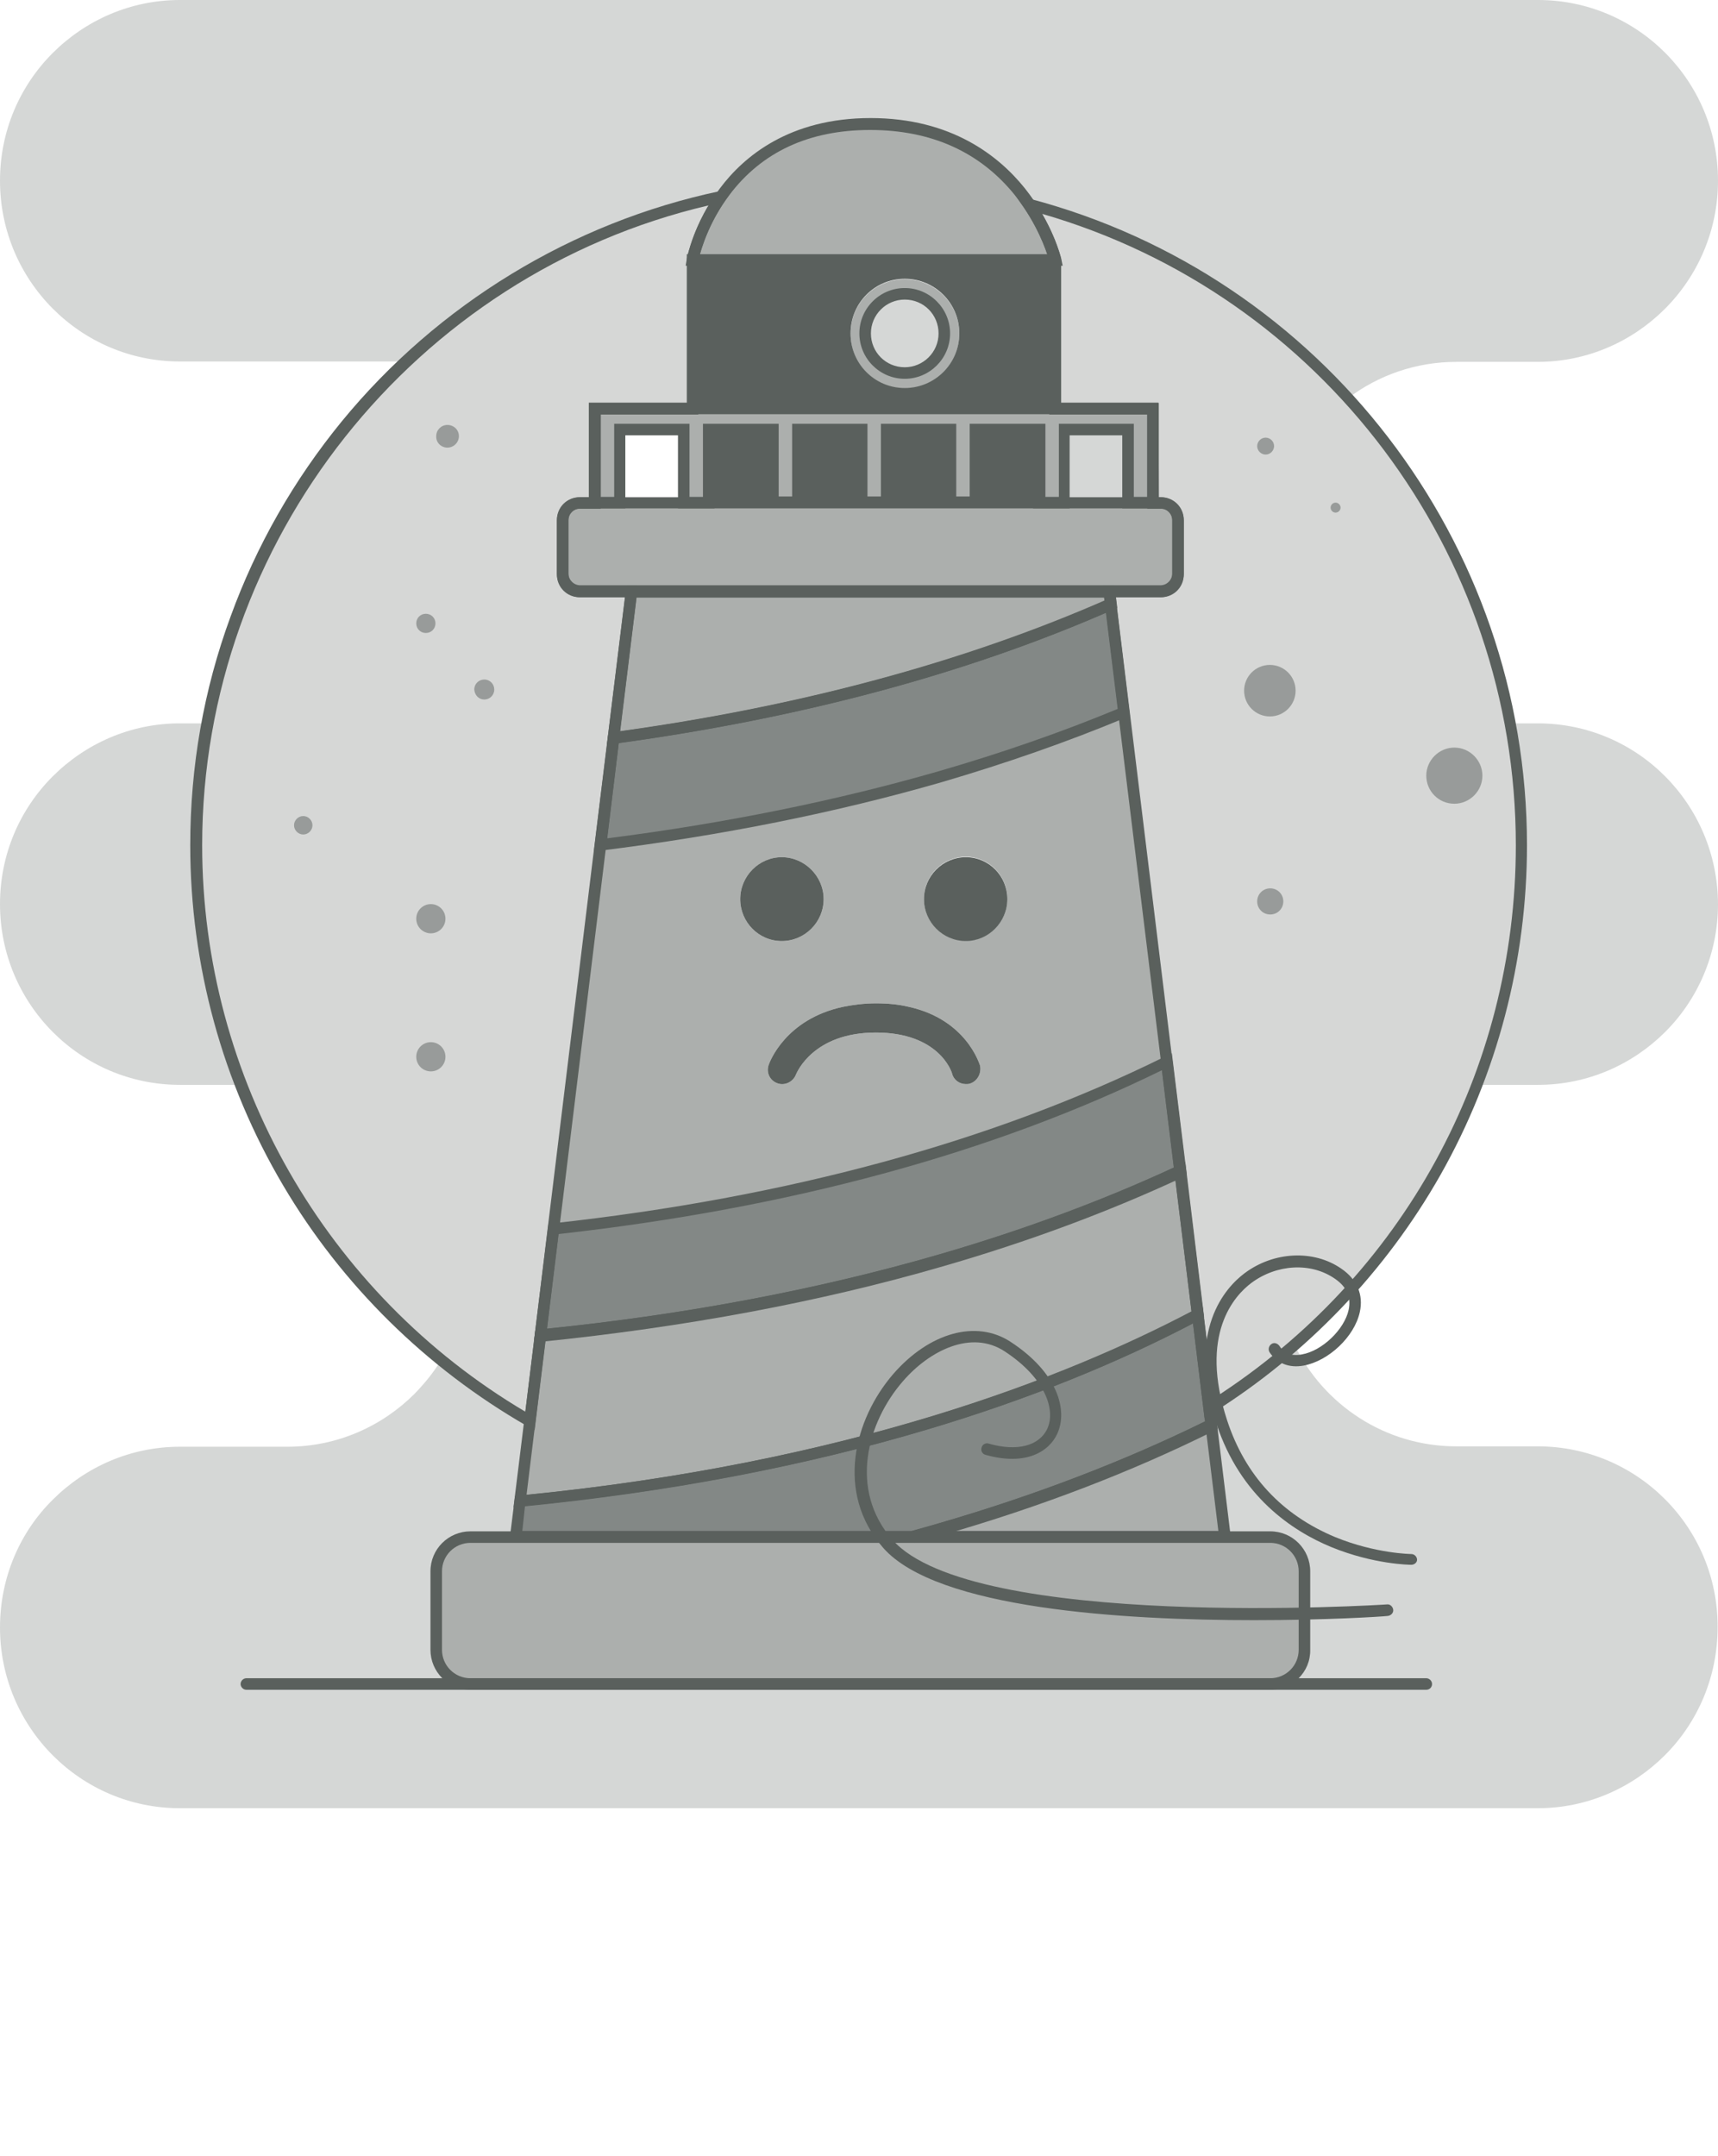 <svg width="495" height="621" viewBox="0 0 495 621" fill="none" xmlns="http://www.w3.org/2000/svg">
<g clip-path="url(#clip0_5503_40084)">
<!-- <path d="M74.8594 613.912V606.934C76.4097 605.162 77.8493 603.39 79.0674 601.618C80.2856 599.957 81.3929 598.295 82.2788 596.634C83.1648 595.083 84.0507 593.422 84.7151 591.871C85.3795 590.321 86.0439 588.77 86.5976 587.22H98.7788V620.114H91.6916V592.204H91.3594C90.5842 594.197 89.6983 596.08 88.8124 597.963C87.8158 599.735 86.8191 601.507 85.7117 603.058C84.6043 604.608 83.3862 606.159 82.1681 607.488V607.931H103.43V613.801H74.8594V613.912ZM120.373 621C118.269 621 116.386 620.668 114.614 619.892C112.953 619.117 111.514 618.009 110.296 616.57C109.077 615.13 108.192 613.358 107.527 611.253C106.973 609.149 106.641 606.713 106.641 604.165C106.641 600.4 107.195 597.298 108.413 594.751C109.52 592.204 111.182 590.21 113.286 588.881C115.39 587.552 117.826 586.888 120.594 586.888C123.363 586.888 125.799 587.552 127.903 588.881C130.007 590.21 131.557 592.204 132.665 594.751C133.772 597.298 134.326 600.4 134.326 604.054C134.326 606.713 133.994 609.149 133.329 611.253C132.665 613.358 131.779 615.13 130.561 616.68C129.343 618.12 127.903 619.228 126.131 620.114C124.47 620.668 122.477 621 120.373 621ZM120.594 615.241C121.48 615.241 122.366 615.019 123.141 614.687C123.916 614.244 124.692 613.579 125.245 612.693C125.799 611.807 126.353 610.7 126.685 609.26C127.017 607.82 127.239 606.159 127.239 604.165C127.239 601.618 127.017 599.513 126.463 597.741C125.91 595.969 125.135 594.751 124.249 593.754C123.363 592.757 122.145 592.425 120.705 592.425C119.487 592.425 118.49 592.757 117.494 593.533C116.497 594.308 115.722 595.526 115.057 597.188C114.393 598.849 114.171 601.064 114.171 603.833C114.171 605.826 114.393 607.488 114.725 608.928C115.057 610.367 115.5 611.586 116.054 612.472C116.608 613.358 117.383 614.022 118.158 614.465C118.712 615.019 119.598 615.241 120.594 615.241ZM137.426 613.912V606.934C138.977 605.162 140.416 603.39 141.635 601.618C142.853 599.957 143.96 598.295 144.846 596.634C145.732 594.973 146.618 593.422 147.282 591.871C147.947 590.321 148.611 588.77 149.165 587.22H161.346V620.114H154.259V592.204H153.926C153.151 594.197 152.265 596.08 151.38 597.963C150.383 599.735 149.386 601.507 148.279 603.058C147.171 604.608 145.953 606.159 144.735 607.488V607.931H165.997V613.801H137.426V613.912ZM181.057 620.335V587.441H190.581L204.755 610.81H205.088L204.866 587.441H211.843V620.335H203.094L188.255 595.969H187.923L188.145 620.335H181.057ZM229.671 621C227.124 621 224.799 620.446 222.806 619.449C220.812 618.452 219.262 616.902 218.155 614.908C217.047 612.804 216.494 610.257 216.494 607.266C216.494 604.165 217.047 601.618 218.155 599.513C219.373 597.52 220.923 595.969 222.806 594.973C224.799 593.976 227.014 593.422 229.561 593.422C232.108 593.422 234.433 593.976 236.426 594.973C238.42 595.969 239.97 597.52 241.078 599.513C242.185 601.507 242.739 604.054 242.739 607.156C242.739 610.257 242.185 612.915 240.967 614.908C239.859 616.902 238.309 618.452 236.316 619.449C234.322 620.557 232.108 621 229.671 621ZM229.782 615.684C231 615.684 232.108 615.351 232.883 614.798C233.769 614.133 234.433 613.247 234.876 612.029C235.319 610.81 235.541 609.371 235.541 607.599C235.541 605.716 235.319 604.276 234.876 602.947C234.433 601.618 233.658 600.732 232.772 599.957C231.886 599.292 230.779 598.96 229.45 598.96C228.232 598.96 227.235 599.292 226.349 599.957C225.463 600.51 224.799 601.507 224.356 602.725C223.913 603.944 223.692 605.383 223.692 607.156C223.692 609.924 224.245 612.029 225.242 613.579C226.349 614.908 227.9 615.684 229.782 615.684ZM256.802 620.889C253.923 620.889 251.708 620.114 250.269 618.563C248.829 617.013 248.165 614.576 248.165 611.364V599.735H244.732L244.843 594.53H246.614C247.943 594.419 248.94 594.087 249.494 593.533C250.047 592.979 250.49 592.093 250.601 590.764L251.044 588.217H255.252V594.087H261.675V599.957H255.252V610.921C255.252 612.139 255.584 613.026 256.138 613.579C256.692 614.133 257.578 614.355 258.685 614.355C259.239 614.355 259.792 614.244 260.346 614.133C260.9 613.912 261.453 613.801 261.896 613.469V620.003C260.9 620.335 260.014 620.557 259.128 620.557C258.242 620.889 257.467 620.889 256.802 620.889ZM277.4 620.335V587.441H284.598V620.335H277.4ZM280.833 608.042V602.172H299.215V608.042H280.833ZM280.833 593.533V587.441H301.098V593.533H280.833ZM316.158 621C313.611 621 311.286 620.446 309.292 619.449C307.299 618.452 305.749 616.902 304.641 614.908C303.534 612.804 302.98 610.257 302.98 607.266C302.98 604.165 303.534 601.618 304.641 599.513C305.859 597.52 307.41 595.969 309.292 594.973C311.286 593.976 313.5 593.422 316.047 593.422C318.594 593.422 320.92 593.976 322.913 594.973C324.906 595.969 326.457 597.52 327.564 599.513C328.671 601.507 329.225 604.054 329.225 607.156C329.225 610.257 328.671 612.915 327.453 614.908C326.346 616.902 324.796 618.452 322.802 619.449C320.92 620.557 318.705 621 316.158 621ZM316.38 615.684C317.598 615.684 318.705 615.351 319.48 614.798C320.366 614.133 321.031 613.247 321.473 612.029C321.916 610.81 322.138 609.371 322.138 607.599C322.138 605.716 321.916 604.276 321.473 602.947C321.031 601.729 320.255 600.732 319.369 599.957C318.484 599.292 317.376 598.96 316.047 598.96C314.829 598.96 313.833 599.292 312.947 599.957C312.061 600.51 311.396 601.507 310.953 602.725C310.51 603.944 310.289 605.383 310.289 607.156C310.289 609.924 310.843 612.029 311.839 613.579C312.947 614.908 314.497 615.684 316.38 615.684ZM342.292 621C339.302 621 336.977 620.003 335.537 617.899C334.098 615.794 333.322 612.693 333.322 608.374V594.087H340.52V607.82C340.52 610.257 340.853 612.029 341.517 613.247C342.182 614.355 343.289 614.908 344.729 614.908C345.614 614.908 346.39 614.687 347.054 614.244C347.718 613.801 348.383 613.136 348.826 612.25C349.38 611.364 349.712 610.367 349.933 609.149C350.155 607.931 350.376 606.491 350.376 605.051V594.087H357.463V609.038V620.335H351.484V611.364H350.819C350.487 613.579 349.933 615.462 349.158 616.902C348.383 618.342 347.497 619.449 346.279 620.114C345.393 620.668 343.953 621 342.292 621ZM363.333 620.335V605.051V594.087H369.312L369.202 603.168H369.977C370.309 600.953 370.863 599.181 371.638 597.741C372.413 596.302 373.41 595.194 374.628 594.53C375.846 593.754 377.396 593.422 379.057 593.422C382.047 593.422 384.262 594.419 385.812 596.523C387.363 598.627 388.138 601.729 388.138 606.048V620.225H380.94V606.713C380.94 604.165 380.608 602.393 379.833 601.175C379.057 599.956 377.95 599.403 376.51 599.403C375.182 599.403 374.185 599.846 373.299 600.621C372.413 601.396 371.749 602.615 371.306 604.054C370.863 605.494 370.641 607.377 370.641 609.481V620.225H363.333V620.335ZM402.755 621C400.651 621 398.88 620.446 397.218 619.449C395.668 618.342 394.339 616.791 393.453 614.687C392.567 612.582 392.125 610.035 392.125 607.156C392.125 604.387 392.567 601.95 393.343 599.957C394.118 597.963 395.336 596.412 396.886 595.305C398.437 594.197 400.319 593.643 402.423 593.643C404.084 593.643 405.524 593.976 406.631 594.64C407.849 595.305 408.735 596.191 409.51 597.52C410.286 598.738 410.839 600.399 411.171 602.282H412.057C411.836 601.175 411.725 600.067 411.504 599.07C411.393 597.963 411.172 596.966 411.061 596.08C410.95 595.083 410.95 594.197 410.95 593.533V585.337H418.148V608.928V620.557H412.057V612.693H411.282C410.95 614.576 410.396 616.127 409.621 617.456C408.846 618.674 407.849 619.671 406.742 620.335C405.745 620.668 404.416 621 402.755 621ZM405.192 615.13C406.188 615.13 406.963 614.908 407.739 614.465C408.514 614.022 409.067 613.469 409.621 612.693C410.175 611.918 410.507 611.143 410.729 610.257C410.95 609.371 411.171 608.485 411.171 607.488V606.934C411.171 606.159 411.061 605.494 410.839 604.719C410.729 603.944 410.396 603.279 410.064 602.725C409.732 602.061 409.289 601.507 408.846 601.064C408.403 600.621 407.849 600.178 407.185 599.957C406.52 599.624 405.856 599.513 405.192 599.513C404.084 599.513 402.977 599.846 402.202 600.51C401.427 601.175 400.762 602.061 400.319 603.279C399.876 604.497 399.655 605.827 399.655 607.377C399.655 608.928 399.876 610.257 400.319 611.475C400.762 612.693 401.427 613.579 402.312 614.244C403.088 614.798 404.084 615.13 405.192 615.13Z" fill="#2C0D47"/> -->
<path opacity="0.25" d="M332.215 144.756H334.319C337.087 144.756 339.413 146.971 339.413 149.851V149.629C339.413 146.971 337.198 144.756 334.54 144.756H332.215Z" fill="#5a605d"/>
<path opacity="0.25" d="M325.017 123.823H306.523V144.867H325.017V123.823Z" fill="#5a605d"/>
<path opacity="0.25" d="M339.413 165.467V165.245C339.413 168.014 337.087 170.34 334.319 170.34H319.591H334.54C337.198 170.34 339.413 168.125 339.413 165.467Z" fill="#5a605d"/>
<path opacity="0.25" d="M51.825 104.109H116.829C141.745 80.74 172.973 63.905 207.745 56.596C207.634 56.706 207.634 56.706 207.634 56.817C214.721 46.517 227.678 35.663 250.822 35.663C275.406 35.663 289.138 47.957 296.557 58.811C332.436 68.335 364.218 88.05 388.47 114.631C397.107 108.096 407.96 104.22 419.587 104.22H443.064C457.349 104.22 470.305 98.35 479.718 88.936C489.131 79.522 495 66.453 495 52.055C495 23.258 471.745 0 443.174 0H51.825C37.54 0 24.584 5.87 15.171 15.284C5.758 24.698 0 37.657 0 52.055C0 80.851 23.255 104.109 51.825 104.109Z" fill="#5a605d"/>
<path opacity="0.25" d="M443.064 416.548H419.587C399.101 416.548 381.383 404.586 372.966 387.309C365.325 393.954 357.131 400.156 348.383 405.472L346.389 388.97L349.047 410.456L353.034 442.686H366.101C371.527 442.686 375.956 447.116 375.956 452.543V475.137C375.956 480.564 371.527 484.994 366.101 484.994H135.544C130.117 484.994 125.688 480.564 125.688 475.137V452.543C125.688 447.116 130.117 442.686 135.544 442.686H148.611L149.829 432.386L152.708 409.238C143.738 404.032 135.101 398.163 127.128 391.628C125.023 395.172 122.366 398.384 119.487 401.374C110.074 410.789 97.118 416.659 82.832 416.659H51.825C37.54 416.659 24.584 422.528 15.171 431.943C5.758 441.246 0 454.315 0 468.713C0 497.509 23.255 520.768 51.825 520.768H443.064C457.349 520.768 470.305 514.898 479.718 505.484C489.131 496.069 494.889 483 494.889 468.602C495 439.917 471.745 416.548 443.064 416.548Z" fill="#5a605d"/>
<path opacity="0.25" d="M51.825 312.438H69.433C61.127 291.063 56.587 267.693 56.587 243.438C56.587 231.477 57.695 219.737 59.799 208.329H51.825C37.54 208.329 24.584 214.199 15.171 223.613C5.758 233.027 0 245.986 0 260.384C0 289.18 23.255 312.438 51.825 312.438Z" fill="#5a605d"/>
<path opacity="0.25" d="M443.064 208.329H435.202C437.306 219.737 438.413 231.477 438.413 243.438C438.413 267.804 433.873 291.063 425.567 312.438H443.175C457.46 312.438 470.416 306.568 479.829 297.154C489.242 287.74 495 274.671 495 260.384C494.89 231.588 471.745 208.329 443.064 208.329Z" fill="#5a605d"/>
<path opacity="0.25" d="M159.463 353.86C207.523 348.544 247.278 339.241 279.835 328.608C247.278 339.352 207.523 348.655 159.463 353.86Z" fill="#5a605d"/>
<path opacity="0.25" d="M270.976 223.724C269.869 224.056 268.762 224.388 267.654 224.72C268.762 224.388 269.98 224.056 270.976 223.724C271.53 223.613 272.084 223.391 272.638 223.17C272.195 223.391 271.641 223.502 270.976 223.724Z" fill="#5a605d"/>
<path opacity="0.25" d="M299.437 144.646H240.303V144.756L299.437 144.646Z" fill="#5a605d"/>
<g opacity="0.25">
<path d="M207.745 56.596C201.211 65.899 199.55 74.759 199.55 74.87V117.732H171.422V144.867H166.993C164.335 144.867 162.12 147.082 162.12 149.74V165.467C162.12 168.125 164.335 170.34 166.993 170.34H181.943L176.738 212.538L172.973 243.438L159.463 353.861L155.698 384.54L152.708 409.127C95.235 376.233 56.587 314.321 56.587 243.438C56.587 151.623 121.369 74.87 207.745 56.596Z" fill="#5a605d"/>
<path d="M438.412 243.438C438.412 311.884 402.422 371.803 348.382 405.583L345.06 378.669L339.966 337.358L336.09 305.793L323.798 205.228L320.033 174.106L319.59 170.34H334.54C337.198 170.34 339.412 168.125 339.412 165.467V149.74C339.412 147.082 337.198 144.867 334.54 144.867H332.214V117.732H304.087V74.87C304.087 74.87 302.204 67.339 296.557 58.81C378.171 80.408 438.412 154.835 438.412 243.438Z" fill="#5a605d"/>
</g>
<path d="M154.037 411.896L151.822 410.678C122.919 394.064 98.557 370.142 81.614 341.456C64.117 311.885 54.815 277.994 54.815 243.438C54.815 220.734 58.691 198.583 66.443 177.54C73.862 157.161 84.604 138.333 98.446 121.387C126.131 87.607 164.889 64.016 207.413 55.045L211.51 54.159L209.074 57.593C203.205 66.01 201.433 74.095 201.211 75.092V119.394H173.084V146.528H166.993C165.221 146.528 163.782 147.968 163.782 149.74V165.467C163.782 167.239 165.221 168.679 166.993 168.679H183.826L154.037 411.896ZM204.201 59.143C119.376 78.968 58.248 155.832 58.248 243.438C58.248 310.334 93.906 372.578 151.379 406.58L157.802 353.75L171.312 243.217L180.06 172.002H166.993C163.339 172.002 160.46 169.122 160.46 165.467V149.74C160.46 146.085 163.339 143.206 166.993 143.206H169.762V116.071H197.889V73.209H198.221C198.886 70.662 200.547 65.124 204.201 59.143Z" fill="#5a605d"/>
<path d="M347.054 408.351L334.541 306.014L318.373 174.327L317.708 168.679H334.541C336.312 168.679 337.752 167.239 337.752 165.467V149.74C337.752 147.968 336.312 146.528 334.541 146.528H330.554V119.393H302.316V75.091C301.983 73.984 300.101 67.338 295.007 59.807L292.46 56.152L296.779 57.26C381.051 79.522 439.963 156.164 439.963 243.438C439.963 276.775 431.326 309.558 415.047 338.355C399.212 366.265 376.51 389.966 349.269 407.022L347.054 408.351ZM321.473 172.001L321.695 173.884L349.712 402.703C404.195 367.705 436.752 308.34 436.752 243.438C436.752 159.043 380.829 84.838 300.212 61.579C304.42 68.778 305.749 74.538 305.749 74.648V74.87V116.07H333.876V143.205H334.541C338.195 143.205 341.074 146.085 341.074 149.74V165.467C341.074 169.122 338.195 172.001 334.541 172.001H321.473Z" fill="#5a605d"/>
<path d="M222.584 123.823H204.201V144.756H222.584V123.823Z" fill="#5a605d"/>
<path d="M248.165 123.823H229.782V144.756H248.165V123.823Z" fill="#5a605d"/>
<path d="M273.855 123.823H255.473V144.756H273.855V123.823Z" fill="#5a605d"/>
<path d="M299.437 123.823H280.943V144.756H299.437V123.823Z" fill="#5a605d"/>
<path d="M199.551 74.87V117.732H304.088V74.87H199.551ZM260.678 111.751C252.041 111.751 245.064 104.774 245.064 96.024C245.064 87.275 252.041 80.297 260.678 80.297C269.316 80.297 276.403 87.275 276.403 96.024C276.403 104.774 269.316 111.751 260.678 111.751Z" fill="#5a605d"/>
<path opacity="0.5" d="M199.551 74.87C199.551 74.87 206.97 35.773 250.823 35.773C294.675 35.773 304.088 74.87 304.088 74.87H199.551Z" fill="#5a605d"/>
<path d="M306.191 76.532H197.557L197.889 74.538C198 74.095 199.882 64.238 207.412 54.27C214.278 45.077 227.456 34.002 250.822 34.002C274.188 34.002 287.808 44.967 295.228 54.159C303.201 64.127 305.637 73.984 305.748 74.427L306.191 76.532ZM201.654 73.209H301.761C300.654 69.886 297.886 63.02 292.459 56.264C282.382 43.748 268.318 37.435 250.711 37.435C233.104 37.435 219.483 43.748 210.07 56.264C204.976 63.02 202.54 69.886 201.654 73.209Z" fill="#5a605d"/>
<path opacity="0.5" d="M375.956 452.543V475.137C375.956 480.564 371.526 484.994 366.1 484.994H135.543C130.117 484.994 125.688 480.564 125.688 475.137V452.543C125.688 447.116 130.117 442.686 135.543 442.686H365.99C371.526 442.686 375.956 447.116 375.956 452.543Z" fill="#5a605d"/>
<path d="M365.99 486.655H135.544C129.121 486.655 124.027 481.45 124.027 475.137V452.543C124.027 446.119 129.232 441.024 135.544 441.024H365.99C372.413 441.024 377.507 446.23 377.507 452.543V475.137C377.618 481.561 372.413 486.655 365.99 486.655ZM135.544 444.347C131.004 444.347 127.349 448.002 127.349 452.543V475.137C127.349 479.678 131.004 483.333 135.544 483.333H365.99C370.531 483.333 374.185 479.678 374.185 475.137V452.543C374.185 448.002 370.531 444.347 365.99 444.347H135.544Z" fill="#5a605d"/>
<path opacity="0.5" d="M320.034 173.995C285.262 189.279 238.198 204.231 176.738 212.537L181.943 170.34H319.591L320.034 173.995Z" fill="#5a605d"/>
<path opacity="0.5" d="M323.909 205.228C307.188 212.205 289.58 218.407 271.087 223.724C240.634 232.473 207.856 239.118 173.084 243.438L159.463 353.86C240.08 345 297.553 324.842 336.201 305.682L323.909 205.228ZM213.282 258.943C213.282 252.298 218.708 246.871 225.241 246.871C231.775 246.871 237.312 252.298 237.312 258.943C237.312 265.589 231.886 271.016 225.241 271.016C218.597 271.016 213.282 265.589 213.282 258.943ZM279.392 312.106C279.06 312.216 278.617 312.216 278.285 312.216C276.402 312.216 274.741 310.998 274.298 309.115C274.188 308.672 270.533 297.375 252.372 297.375C234.211 297.375 229.56 309.004 229.339 309.447C228.564 311.552 226.127 312.77 224.023 311.995C221.809 311.22 220.701 308.894 221.476 306.679C221.698 306.014 226.238 293.499 242.96 289.955C245.728 289.401 248.939 288.958 252.372 288.958C255.916 288.958 259.017 289.29 261.785 289.955C278.396 293.61 282.161 306.346 282.382 306.9C282.825 309.115 281.607 311.441 279.392 312.106ZM278.285 270.905C271.641 270.905 266.215 265.478 266.215 258.833C266.215 252.187 271.641 246.76 278.285 246.76C284.929 246.76 290.245 252.187 290.245 258.833C290.245 265.478 284.929 270.905 278.285 270.905Z" fill="#5a605d"/>
<path opacity="0.5" d="M345.061 378.669C305.195 399.823 241.963 423.525 149.829 432.385L155.698 384.65C197.004 380.552 235.651 373.242 270.977 363.053C295.561 355.965 318.705 347.326 339.967 337.469L345.061 378.669Z" fill="#5a605d"/>
<path opacity="0.5" d="M352.923 442.575H263.114C265.772 441.91 268.43 441.135 271.087 440.36C299.215 432.275 325.238 422.196 349.047 410.456L352.923 442.575Z" fill="#5a605d"/>
<path opacity="0.5" d="M334.319 144.756H167.215C164.447 144.756 162.121 147.082 162.121 149.851V165.135C162.121 167.904 164.447 170.229 167.215 170.229H334.319C337.088 170.229 339.413 167.904 339.413 165.135V149.851C339.413 147.082 337.198 144.756 334.319 144.756Z" fill="#5a605d"/>
<path opacity="0.5" d="M332.215 117.621V144.756H325.017V123.713H306.524V144.756H299.326V123.713H280.833V144.645H273.635V123.713H255.252V144.645H248.054V123.713H229.672V144.645H222.584V123.713H204.202V144.756H197.004V123.713H178.51V144.756H171.312V117.621H332.215Z" fill="#5a605d"/>
<path d="M334.319 172.001H167.215C163.45 172.001 160.46 169.011 160.46 165.245V149.961C160.46 146.195 163.45 143.205 167.215 143.205H334.319C338.084 143.205 341.074 146.195 341.074 149.961V165.245C341.074 168.9 338.084 172.001 334.319 172.001ZM167.215 146.417C165.332 146.417 163.782 147.968 163.782 149.85V165.134C163.782 167.017 165.332 168.568 167.215 168.568H334.319C336.202 168.568 337.752 167.017 337.752 165.134V149.85C337.752 147.968 336.202 146.417 334.319 146.417H167.215Z" fill="#5a605d"/>
<path d="M333.876 146.417H323.356V125.374H308.185V146.417H297.665V125.374H282.494V146.307H271.974V125.374H256.802V146.307H246.282V125.374H231.443V146.307H220.923V125.374H205.863V146.417H195.343V125.374H180.172V146.417H169.651V115.96H333.765L333.876 146.417ZM326.678 143.095H330.554V119.283H173.084V143.095H176.96V122.051H198.665V143.095H202.541V122.051H224.356V142.984H228.232V122.051H249.937V142.984H253.812V122.051H275.517V142.984H279.393V122.051H301.208V143.095H305.084V122.051H326.678V143.095Z" fill="#5a605d"/>
<path opacity="0.5" d="M260.679 80.407C252.041 80.407 245.064 87.385 245.064 96.134C245.064 104.884 252.041 111.861 260.679 111.861C269.316 111.861 276.403 104.884 276.403 96.134C276.403 87.385 269.316 80.407 260.679 80.407ZM260.679 107.431C254.366 107.431 249.273 102.337 249.273 96.024C249.273 89.711 254.366 84.616 260.679 84.616C266.991 84.616 272.085 89.711 272.085 96.024C272.085 102.337 266.991 107.431 260.679 107.431Z" fill="#5a605d"/>
<path opacity="0.25" d="M272.084 96.024C272.084 102.337 266.99 107.432 260.678 107.432C254.365 107.432 249.271 102.337 249.271 96.024C249.271 89.711 254.365 84.616 260.678 84.616C266.99 84.616 272.084 89.711 272.084 96.024Z" fill="#5a605d"/>
<path d="M260.677 109.093C253.479 109.093 247.61 103.223 247.61 96.024C247.61 88.825 253.479 82.955 260.677 82.955C267.875 82.955 273.745 88.825 273.745 96.024C273.745 103.223 267.875 109.093 260.677 109.093ZM260.677 86.278C255.362 86.278 250.932 90.597 250.932 96.024C250.932 101.451 255.251 105.77 260.677 105.77C265.993 105.77 270.422 101.451 270.422 96.024C270.422 90.597 266.104 86.278 260.677 86.278Z" fill="#5a605d"/>
<g opacity="0.75">
<path d="M323.909 205.228C307.188 212.205 289.581 218.408 271.087 223.724C240.634 232.473 207.856 239.119 173.084 243.438L176.849 212.538C238.309 204.231 285.373 189.279 320.144 173.995L323.909 205.228Z" fill="#5a605d"/>
<path d="M340.076 337.247C318.704 347.215 295.67 355.743 271.087 362.831C235.65 373.131 197.003 380.331 155.697 384.428L159.462 353.749C240.08 344.889 297.553 324.732 336.201 305.571L340.076 337.247Z" fill="#5a605d"/>
<path d="M349.047 410.456C325.238 422.196 299.104 432.275 271.087 440.36C268.429 441.135 265.771 441.91 263.114 442.575H148.61L149.828 432.274C242.073 423.414 305.194 399.713 345.06 378.559L349.047 410.456Z" fill="#5a605d"/>
</g>
<path d="M174.855 214.531L180.503 168.679H321.141L321.916 175.102L320.809 175.545C279.06 193.931 230.668 206.889 177.07 214.199L174.855 214.531ZM183.382 172.001L178.621 210.655C230.557 203.456 277.51 190.83 318.262 173.109L318.151 172.112H183.382V172.001Z" fill="#5a605d"/>
<path d="M147.946 434.158L154.258 382.989L155.587 382.878C196.671 378.78 235.429 371.471 270.644 361.281C295.117 354.193 318.262 345.665 339.413 335.697L341.517 334.7L346.943 379.445L345.946 379.999C322.581 392.403 296.225 403.036 267.654 411.564C231.775 422.307 192.242 429.838 150.05 433.936L147.946 434.158ZM157.138 386.09L151.711 430.503C244.399 421.31 306.856 396.833 343.289 377.673L338.638 339.795C317.819 349.32 295.228 357.626 271.419 364.604C236.426 374.683 198 381.992 157.138 386.09Z" fill="#5a605d"/>
<path d="M354.805 444.236H250.601L262.671 440.913C265.107 440.249 267.654 439.473 270.533 438.698C298.44 430.613 324.574 420.534 348.272 408.905L350.376 407.908L354.805 444.236ZM274.963 440.913H351.04L347.607 412.892C325.349 423.857 300.986 433.271 274.963 440.913Z" fill="#5a605d"/>
<path d="M171.091 245.321L175.299 211.098L176.517 210.876C229.782 203.677 277.842 190.719 319.369 172.445L321.363 171.559L325.571 206.225L324.353 206.668C307.631 213.645 289.802 219.848 271.309 225.274C240.967 234.024 207.856 240.669 172.973 244.989L171.091 245.321ZM178.289 213.978L174.967 241.445C208.853 237.125 241.077 230.591 270.645 222.063C288.584 216.857 305.859 210.876 322.138 204.12L318.705 176.432C277.732 194.263 230.447 206.889 178.289 213.978Z" fill="#5a605d"/>
<path d="M153.815 386.422L158.023 352.421L159.352 352.31C227.013 344.889 286.258 328.719 335.537 304.353L337.641 303.356L341.96 338.466L340.852 339.019C319.48 348.987 296.225 357.626 271.641 364.714C236.205 375.015 197.336 382.214 156.03 386.422H153.815ZM160.903 355.411L157.581 382.657C197.889 378.559 235.872 371.36 270.534 361.281C294.564 354.303 317.265 345.886 338.195 336.251L334.762 308.23C285.926 332.153 227.456 347.99 160.903 355.411Z" fill="#5a605d"/>
<path d="M263.336 444.236H146.729L148.39 430.835L149.718 430.724C244.51 421.531 307.853 396.612 344.396 377.23L346.5 376.122L350.819 411.563L349.712 412.117C325.903 423.968 299.547 434.047 271.42 442.132C268.541 443.018 265.883 443.682 263.447 444.347L263.336 444.236ZM150.494 440.913H262.893C265.329 440.249 267.765 439.584 270.534 438.698C297.997 430.724 323.799 420.867 347.165 409.348L343.732 381.106C320.92 393.067 295.339 403.257 267.544 411.563C231.997 422.196 192.906 429.616 151.269 433.714L150.494 440.913Z" fill="#5a605d"/>
<path d="M279.393 312.106C279.061 312.216 278.618 312.216 278.286 312.216C276.403 312.216 274.742 310.998 274.299 309.115C274.188 308.672 270.534 297.375 252.373 297.375C234.212 297.375 229.561 309.005 229.34 309.448C228.564 311.552 226.128 312.77 224.024 311.995C221.809 311.22 220.702 308.894 221.477 306.679C221.699 306.014 226.239 293.499 242.96 289.955C245.729 289.401 248.94 288.958 252.373 288.958C255.917 288.958 259.017 289.29 261.786 289.955C278.397 293.61 282.162 306.346 282.383 306.9C282.826 309.115 281.608 311.441 279.393 312.106Z" fill="#5a605d"/>
<path d="M290.245 258.943C290.245 265.589 284.819 271.016 278.285 271.016C271.641 271.016 266.215 265.589 266.215 258.943C266.215 252.298 271.641 246.871 278.285 246.871C284.93 246.871 290.245 252.298 290.245 258.943Z" fill="#5a605d"/>
<path d="M237.311 258.943C237.311 265.589 231.885 271.016 225.241 271.016C218.597 271.016 213.281 265.589 213.281 258.943C213.281 252.298 218.707 246.871 225.241 246.871C231.775 246.871 237.311 252.298 237.311 258.943Z" fill="#5a605d"/>
<path d="M410.95 486.655H70.983C70.097 486.655 69.322 485.879 69.322 484.993C69.322 484.107 70.097 483.332 70.983 483.332H410.95C411.836 483.332 412.611 484.107 412.611 484.993C412.611 485.99 411.836 486.655 410.95 486.655Z" fill="#5a605d"/>
<path d="M361.339 466.608C323.688 466.608 269.98 463.397 254.477 445.787C240.524 429.838 246.171 408.684 257.356 395.726C267.765 383.764 281.275 379.998 291.131 386.422C304.752 395.283 307.742 406.136 304.641 412.892C302.316 417.987 295.671 422.307 283.933 418.984C283.047 418.762 282.493 417.766 282.826 416.88C283.047 415.994 284.044 415.44 284.93 415.772C293.014 418.098 299.436 416.437 301.762 411.453C304.198 406.136 301.319 396.944 289.47 389.191C279.836 382.878 267.765 388.97 260.124 397.83C249.826 409.681 244.51 429.063 257.134 443.461C280.168 469.599 398.436 462.178 399.655 462.067C400.54 461.957 401.316 462.732 401.426 463.618C401.537 464.504 400.762 465.279 399.876 465.39C397.883 465.612 382.047 466.608 361.339 466.608Z" fill="#5a605d"/>
<path d="M406.63 450.66C406.188 450.66 395.778 450.549 383.597 445.565C372.302 440.913 357.352 430.945 350.486 410.013C341.627 382.989 353.255 370.695 358.57 366.708C366.986 360.395 378.503 359.841 386.476 365.379C391.016 368.48 392.899 372.91 391.792 377.894C390.241 384.982 382.822 391.96 375.624 393.289C371.416 394.064 367.872 392.624 365.768 389.413C365.325 388.637 365.547 387.64 366.322 387.087C367.097 386.533 368.094 386.865 368.647 387.64C369.976 389.745 372.191 390.631 375.07 390.077C380.939 389.08 387.362 382.878 388.58 377.23C389.355 373.575 388.026 370.584 384.594 368.258C377.728 363.496 367.872 364.05 360.563 369.477C355.691 373.132 345.392 384.207 353.587 409.127C358.792 424.965 369.312 436.262 384.704 442.685C396.332 447.448 406.52 447.559 406.63 447.559C407.516 447.559 408.292 448.334 408.292 449.22C408.292 449.995 407.516 450.66 406.63 450.66Z" fill="#5a605d"/>
<g opacity="0.5">
<path d="M87.373 240.338C88.812 240.338 90.03 239.119 90.03 237.68C90.03 236.24 88.812 235.021 87.373 235.021C85.933 235.021 84.715 236.24 84.715 237.68C84.715 239.119 85.933 240.338 87.373 240.338Z" fill="#5a605d"/>
<path d="M122.698 182.302C124.248 182.302 125.467 181.084 125.467 179.534C125.467 177.983 124.248 176.765 122.698 176.765C121.148 176.765 119.93 177.983 119.93 179.534C119.93 181.084 121.148 182.302 122.698 182.302Z" fill="#5a605d"/>
<path d="M139.531 201.462C141.081 201.462 142.41 200.244 142.41 198.583C142.41 197.032 141.192 195.703 139.531 195.703C137.98 195.703 136.651 196.921 136.651 198.583C136.762 200.244 137.98 201.462 139.531 201.462Z" fill="#5a605d"/>
<path d="M124.138 268.801C126.463 268.801 128.346 266.918 128.346 264.592C128.346 262.267 126.463 260.384 124.138 260.384C121.812 260.384 119.93 262.267 119.93 264.592C119.93 266.918 121.812 268.801 124.138 268.801Z" fill="#5a605d"/>
<path d="M124.138 308.562C126.463 308.562 128.346 306.679 128.346 304.353C128.346 302.027 126.463 300.145 124.138 300.145C121.812 300.145 119.93 302.027 119.93 304.353C119.93 306.679 121.812 308.562 124.138 308.562Z" fill="#5a605d"/>
<path d="M365.879 206.335C369.977 206.335 373.299 203.013 373.299 198.915C373.299 194.817 369.977 191.494 365.879 191.494C361.782 191.494 358.46 194.817 358.46 198.915C358.46 203.013 361.782 206.335 365.879 206.335Z" fill="#5a605d"/>
<path d="M364.661 130.912C365.99 130.912 367.097 129.805 367.097 128.476C367.097 127.147 365.99 126.039 364.661 126.039C363.332 126.039 362.225 127.147 362.225 128.476C362.225 129.805 363.332 130.912 364.661 130.912Z" fill="#5a605d"/>
<path d="M384.816 147.635C385.591 147.635 386.255 146.971 386.255 146.196C386.255 145.42 385.591 144.756 384.816 144.756C384.04 144.756 383.376 145.42 383.376 146.196C383.376 146.971 384.04 147.635 384.816 147.635Z" fill="#5a605d"/>
<path d="M419.034 231.477C423.464 231.477 427.118 227.822 427.118 223.392C427.118 218.962 423.464 215.307 419.034 215.307C414.605 215.307 410.95 218.962 410.95 223.392C410.95 227.822 414.494 231.477 419.034 231.477Z" fill="#5a605d"/>
<path d="M365.99 263.374C368.094 263.374 369.755 261.713 369.755 259.608C369.755 257.504 368.094 255.843 365.99 255.843C363.886 255.843 362.225 257.504 362.225 259.608C362.225 261.713 363.886 263.374 365.99 263.374Z" fill="#5a605d"/>
<path d="M128.9 128.918C130.671 128.918 132.222 127.478 132.222 125.596C132.222 123.824 130.782 122.384 128.9 122.384C127.128 122.384 125.688 123.824 125.688 125.596C125.577 127.478 127.128 128.918 128.9 128.918Z" fill="#5a605d"/>
</g>
</g>
<defs>
<clipPath id="clip0_5503_40084">
<rect width="495" height="621" fill="white"/>
</clipPath>
</defs>
</svg>
